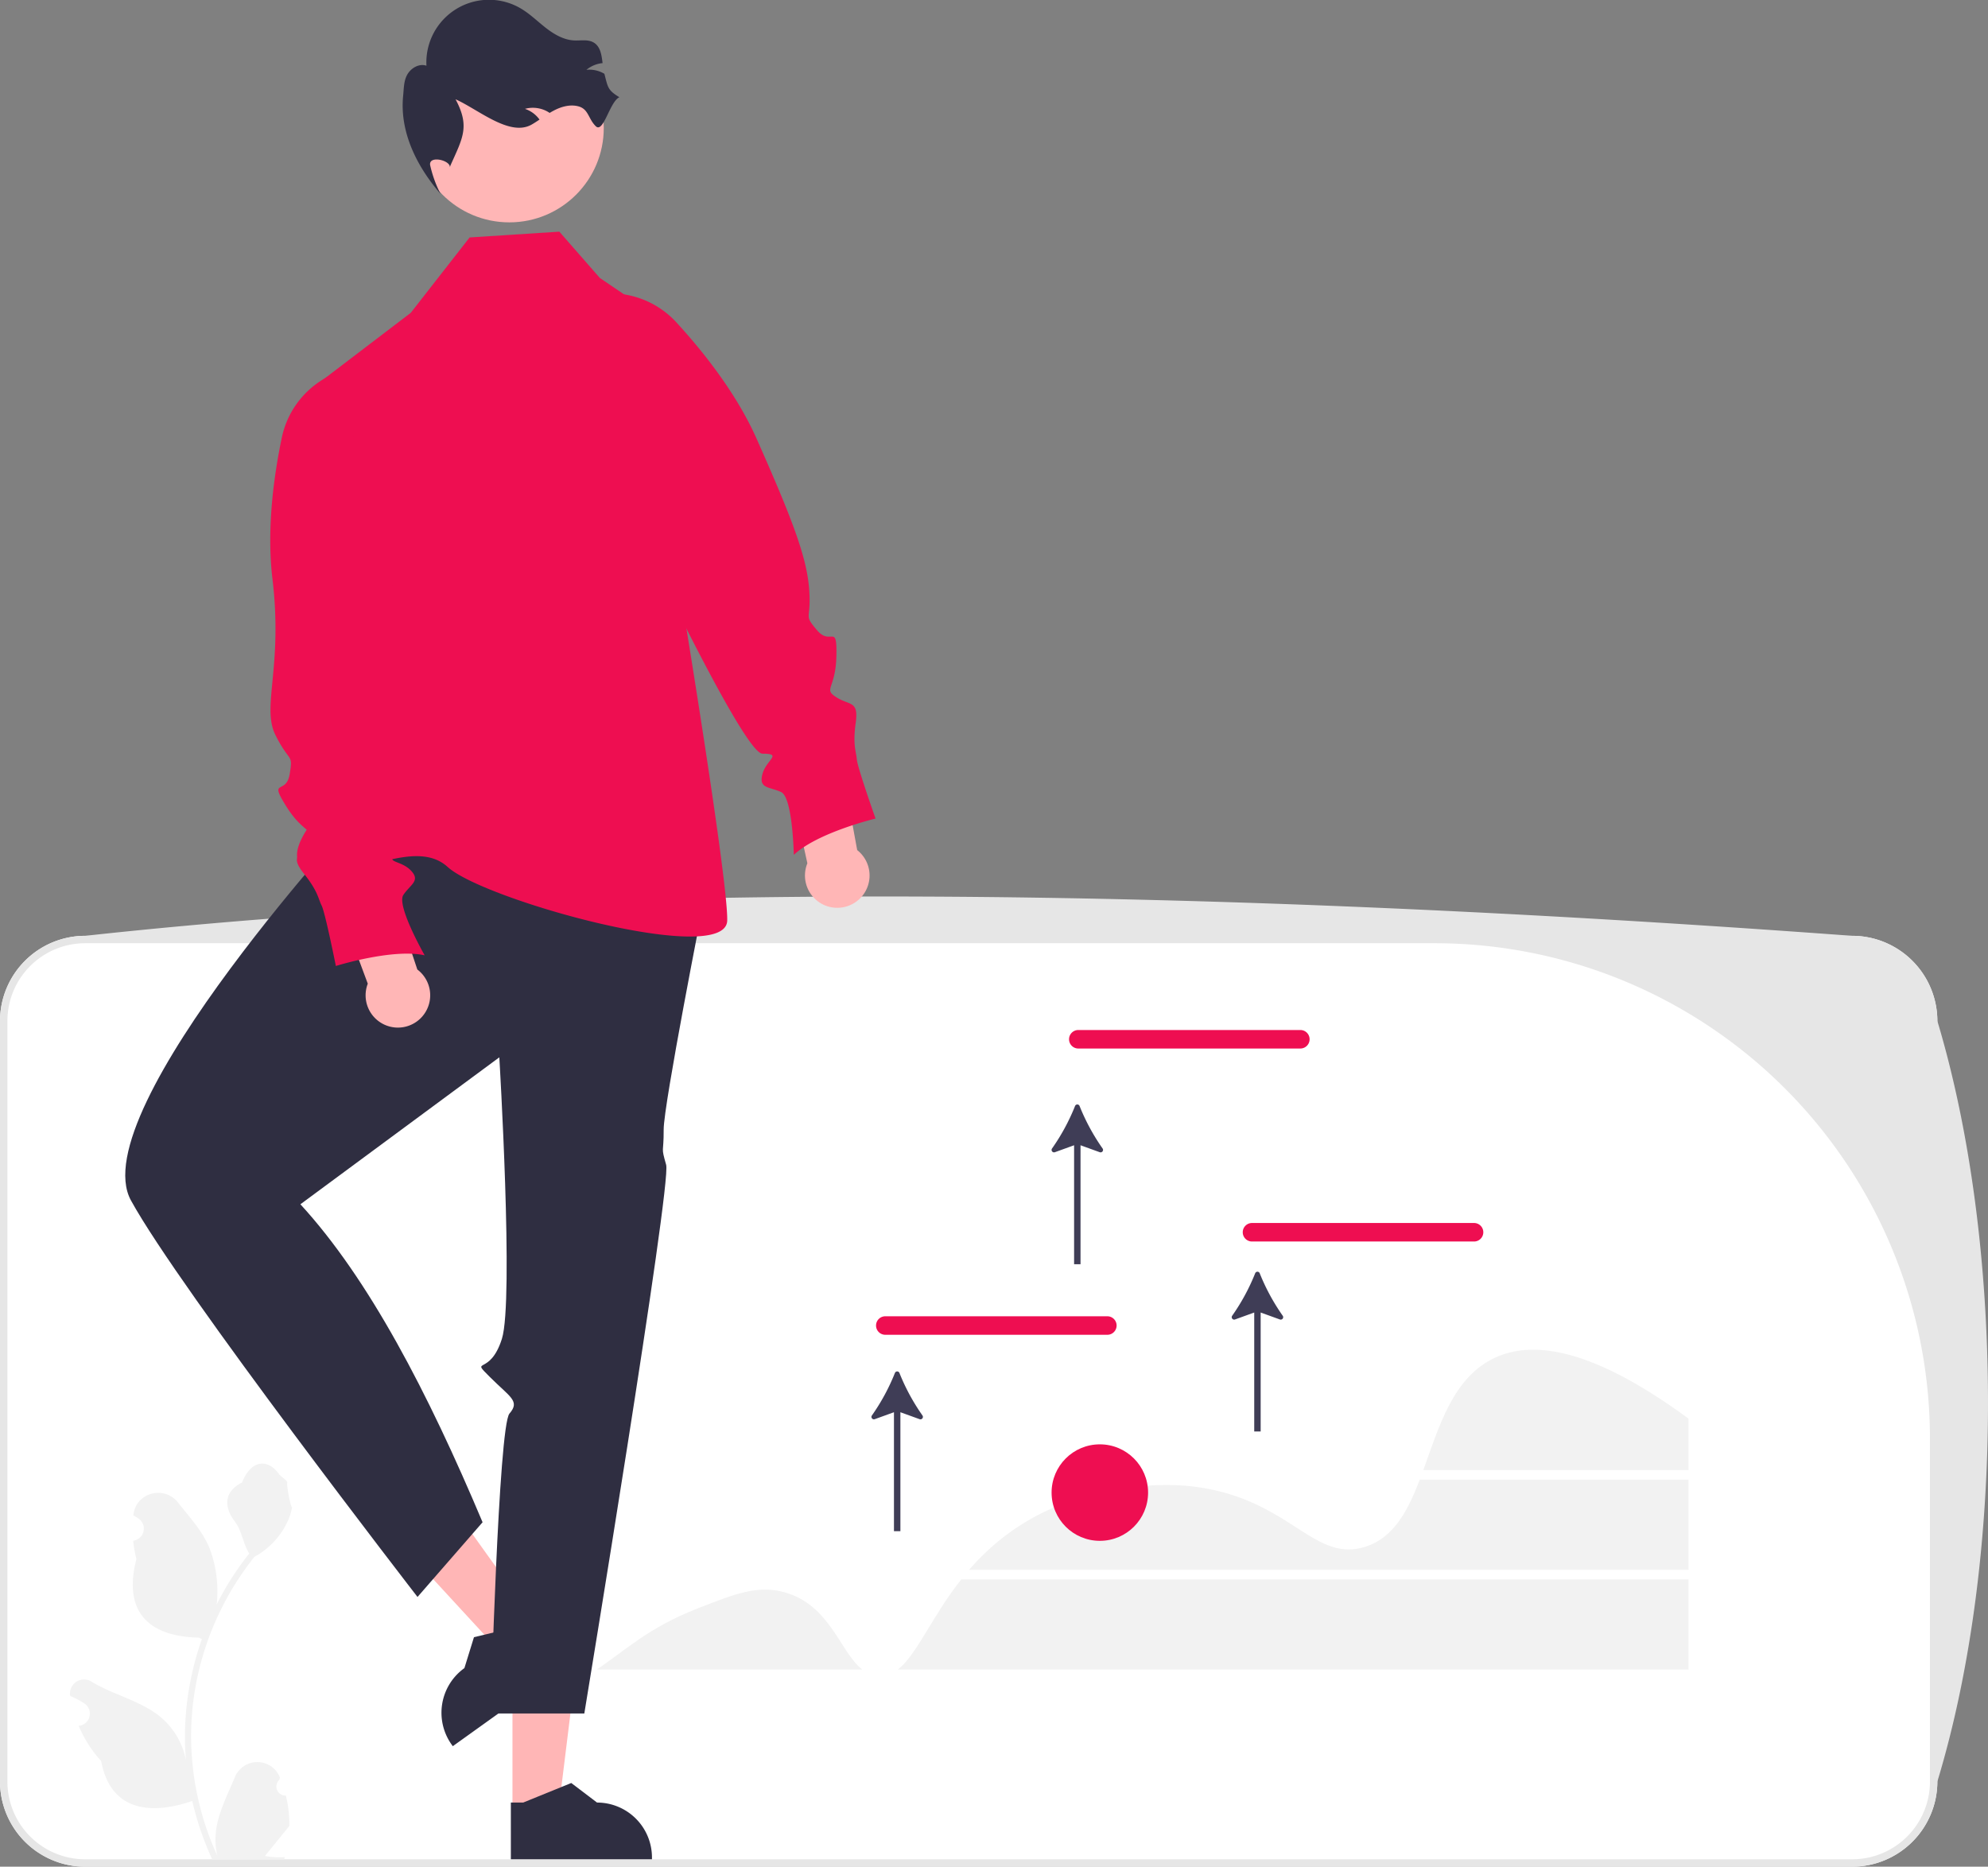<svg xmlns="http://www.w3.org/2000/svg" data-name="Layer 1" width="618.024" height="580.356" viewBox="0 0 618.024 580.356" xmlns:xlink="http://www.w3.org/1999/xlink"><rect x="0" y="0" width="618.024" height="580.356" fill="#808080" stroke="none"/><path d="M866.783,740.178H317.474a26.516,26.516,0,0,1-26.487-26.487V477.253a26.517,26.517,0,0,1,26.487-26.487H866.783a26.517,26.517,0,0,1,26.487,26.487V713.691A26.516,26.516,0,0,1,866.783,740.178Z" transform="translate(-290.988 -159.822)" fill="#fff"/><path d="M866.783,740.178H317.474a26.516,26.516,0,0,1-26.487-26.487V477.253a26.517,26.517,0,0,1,26.487-26.487c163.868-17.877,350.456-14.639,549.309,0a26.517,26.517,0,0,1,26.487,26.487c20.586,68.555,21.39,165.999,0,236.438A26.516,26.516,0,0,1,866.783,740.178ZM317.474,453.07a24.183,24.183,0,0,0-24.183,24.183V713.691a24.183,24.183,0,0,0,24.183,24.183H866.783a24.183,24.183,0,0,0,24.183-24.183V607.099a154.029,154.029,0,0,0-154.029-154.029Z" transform="translate(-290.988 -159.822)" fill="#e6e6e6"/><path d="M695.237,485.805H626.207a2.876,2.876,0,1,1,0-5.753h69.031a2.876,2.876,0,1,1,0,5.753Z" transform="translate(-290.988 -159.822)" fill="#ee0e51"/><path d="M635.237,574.805H566.207a2.876,2.876,0,1,1,0-5.753h69.031a2.876,2.876,0,1,1,0,5.753Z" transform="translate(-290.988 -159.822)" fill="#ee0e51"/><path d="M689.755,568.88a64.352,64.352,0,0,1-7.151-13.204.757.757,0,0,0-1.407 0,64.293,64.293,0,0,1-7.149,13.203.762.762,0,0,0,.878,1.164l5.974-2.161v36.984h2V567.882l5.977,2.162A.762.762,0,0,0,689.755,568.88Z" transform="translate(-290.988 -159.822)" fill="#3f3d56"/><path d="M626.604,503.676a.757.757,0,0,0-1.407 0,64.293,64.293,0,0,1-7.149,13.203.762.762,0,0,0,.878,1.164l5.974-2.161v36.984h2V515.882l5.977,2.162a.762.762,0,0,0,.878-1.164A64.352,64.352,0,0,1,626.604,503.676Z" transform="translate(-290.988 -159.822)" fill="#3f3d56"/><path d="M570.604,586.676a.757.757,0,0,0-1.407 0,64.293,64.293,0,0,1-7.149,13.203.762.762,0,0,0,.878,1.164l5.974-2.161v36.984h2V598.882l5.977,2.162a.762.762,0,0,0,.878-1.164A64.352,64.352,0,0,1,570.604,586.676Z" transform="translate(-290.988 -159.822)" fill="#3f3d56"/><path d="M815.9,616.866v-16c-31.923-23.482-49.621-23.729-60-19-13.175,6.003-17.483,21.352-22.435,35Z" transform="translate(-290.988 -159.822)" fill="#f2f2f2"/><path d="M559.031,678.866c-6.919-5.406-9.918-20.023-24.131-24-8.289-2.319-15.28.415-27,5-15.445,6.042-22.251,12.895-31.392,19Z" transform="translate(-290.988 -159.822)" fill="#f2f2f2"/><path d="M589.81,650.866c-9.261,11.733-13.784,23.419-19.685,28H815.9v-28Z" transform="translate(-290.988 -159.822)" fill="#f2f2f2"/><path d="M732.352,619.866c-3.782,9.889-8.305,18.392-17.452,21-16.102,4.591-23.324-15.698-54-19-3.128-.337-30.279-2.883-54,13a72.848,72.848,0,0,0-14.621,13H815.9v-28Z" transform="translate(-290.988 -159.822)" fill="#f2f2f2"/><circle cx="341.913" cy="464.044" r="15" fill="#ee0e51"/><polygon points="159.316 563.163 173.581 563.162 180.366 508.14 159.313 508.142 159.316 563.163" fill="#ffb6b6"/><path d="M449.802,737.866l43.866-.002v-.555a17.075,17.075,0,0,0-17.074-17.074h-.001l-8.013-6.079-14.95,6.08-3.829 0Z" transform="translate(-290.988 -159.822)" fill="#2f2e41"/><polygon points="167.342 505.533 155.746 513.84 118.182 473.069 135.296 460.807 167.342 505.533" fill="#ffb6b6"/><path d="M467.406,677.158l-35.657,25.55-.323-.451a17.075,17.075,0,0,1,3.933-23.823l.001-.001,2.972-9.608,15.693-3.766,3.113-2.23Z" transform="translate(-290.988 -159.822)" fill="#2f2e41"/><path d="M404.844,409.986s-88.438,95.16-73.142,123.054S420.783,656.314,420.783,656.314l20.228-23.226c-17.001-40.339-35.293-75.595-56.634-98.86l61.838-45.682s4.55,75.62.807,87.501-10.042,5.583-3.744,11.881,9.476,7.455,6.088,11.376-5.825,93.243-5.825,93.243h29.098s27.154-164.557,25.441-170.58-.73-3.261-.772-10.941,12.376-70.591,12.376-70.591Z" transform="translate(-290.988 -159.822)" fill="#2f2e41"/><path d="M464.874,231.846l-27.894,1.8-18.304,23.443-30.456,23.208,19.324,58.81s-.952,30.055-4.204,33.832-8.651-.723-3.252,7.376a34.285,34.285,0,0,1,5.399,17.14s-30.764,25.601-19.796,32.35,33.122-10.798,44.455-.45S516.765,460.539,517.063,446s-18.798-128.064-18.798-128.064l4.402-54.597L477.471,246.243Z" transform="translate(-290.988 -159.822)" fill="#ee0e51"/><path d="M420.722,461.238l-9.455-28.463L394.254,435.908l11.067,29.737a10.04,10.04,0,1,0,15.401-4.407Z" transform="translate(-290.988 -159.822)" fill="#ffb6b6"/><path d="M395.563,275.716l-.449.187a27.809,27.809,0,0,0-16.522,19.997c-2.412,11.542-4.784,28.237-2.908,43.869,3.313,27.609-3.476,39.757.941,48.592s5.522,5.522,4.417,12.148-6.626,1.104-1.104,9.939,8.835,6.626,6.626,11.044-5.522,4.417-1.104,9.939,4.417,7.73,5.522,9.939,4.417,18.774,4.417,18.774,17.67-5.522,27.609-3.313c0,0-8.835-15.461-6.626-18.774s5.522-4.417,2.209-7.73-8.835-2.209-3.313-5.522,1.006-70.584,1.006-70.584Z" transform="translate(-290.988 -159.822)" fill="#ee0e51"/><path d="M541.983,428.216l-6.454-29.289,16.217-6.021,5.722,31.209a10.04,10.04,0,1,1-15.485,4.101Z" transform="translate(-290.988 -159.822)" fill="#ffb6b6"/><path d="M476.32,251.374l.481-.069a27.809,27.809,0,0,1,24.431,8.715c7.982,8.679,18.569,21.804,24.963,36.192,11.292,25.411,15.616,36.976,16.346,46.827s-1.915,7.57,2.426,12.696,6.257-2.445,6.038,7.972-4.195,10.216-.036,12.879,7.005.967,6.038,7.972.164,8.902.347,11.365,5.82,18.388,5.82,18.388-18.005,4.305-25.411,11.292c0,0-.329-17.804-3.922-19.519s-7.005-.967-5.856-5.509,6.458-6.421.018-6.439-45.132-83.105-45.132-83.105Z" transform="translate(-290.988 -159.822)" fill="#ee0e51"/><circle cx="158.333" cy="39.768" r="29.365" fill="#ffb6b6"/><path d="M483.548,190.048c-3.016,1.375-4.97,11.336-7.341,9.02s-2.212-5.329-5.409-6.184c-2.581-.693-5.359.099-7.713,1.348-.42.22-.828.46-1.225.698-.262-.175-.523-.34-.803-.492a9.33,9.33,0,0,0-6.867-.772,9.155,9.155,0,0,1,4.524,3.334c-.788.528-1.586,1.057-2.402,1.526-6.82,3.936-16.524-4.622-23.703-7.837,4.496,8.438,2.282,11.933-1.622,20.659l-.135.497c.222-2.187-6.546-3.817-6.154-.738a37.073,37.073,0,0,0,3.23,8.975c-7.548-8.727-12.705-19.407-11.617-30.423.237-2.314.166-4.756,1.359-6.765,1.195-1.998,3.686-3.401,5.89-2.639A19.469,19.469,0,0,1,452.87,162.441c2.818,1.654,5.171,3.992,7.754,6.01,2.583,2.017,5.561,3.776,8.836,3.942,2.078.1,4.339-.407,6.124.669,2.068,1.249,2.422,3.863,2.732,6.379a9.32,9.32,0,0,0-5.021,2.09,9.119,9.119,0,0,1,5.49,1.178.568.568,0,0,1,.09.051C479.968,186.917,479.856,187.839,483.548,190.048Z" transform="translate(-290.988 -159.822)" fill="#2f2e41"/><path d="M749.237,545.805H680.207a2.876,2.876,0,1,1,0-5.753h69.031a2.876,2.876,0,1,1,0,5.753Z" transform="translate(-290.988 -159.822)" fill="#ee0e51"/><path d="M379.849,718.06a2.807,2.807,0,0,1-2.035-4.866l.192-.765q-.038-.092-.076-.184a7.539,7.539,0,0,0-13.907.052c-2.275,5.478-5.17,10.966-5.883,16.758a22.304,22.304,0,0,0,.392,7.671,89.42,89.42,0,0,1-8.134-37.139,86.307,86.307,0,0,1,.535-9.628q.443-3.931,1.231-7.807a90.455,90.455,0,0,1,17.938-38.337,24.073,24.073,0,0,0,10.012-10.387,18.363,18.363,0,0,0,1.67-5.018c-.487.064-1.838-7.359-1.47-7.815-.679-1.031-1.895-1.543-2.637-2.549-3.689-5.002-8.773-4.129-11.426,2.669-5.669,2.861-5.724,7.606-2.245,12.169,2.213,2.903,2.517,6.832,4.459,9.94-.2.256-.408.503-.607.759a91.039,91.039,0,0,0-9.502,15.054,37.846,37.846,0,0,0-2.259-17.579c-2.163-5.217-6.216-9.611-9.786-14.122-4.288-5.418-13.08-3.053-13.836,3.814q-.011.1-.021.199.795.449,1.557.952a3.808,3.808,0,0,1-1.535,6.93l-.078.012a37.89,37.89,0,0,0,.999,5.665c-4.58,17.71,5.307,24.16,19.424,24.45.312.16.615.32.927.471a92.924,92.924,0,0,0-5.002,23.539,88.135,88.135,0,0,0,.064,14.231l-.024-.168a23.289,23.289,0,0,0-7.95-13.448c-6.118-5.026-14.762-6.877-21.363-10.916a4.371,4.371,0,0,0-6.694,4.252q.013.088.027.176a25.577,25.577,0,0,1,2.868,1.382q.795.449,1.557.952a3.808,3.808,0,0,1-1.535,6.93l-.078.012c-.056.008-.104.016-.16.024a37.923,37.923,0,0,0,6.975,10.923c2.863,15.46,15.162,16.927,28.318,12.425h.008a92.896,92.896,0,0,0,6.24,18.218h22.293c.08-.248.152-.503.224-.751a25.329,25.329,0,0,1-6.169-.367c1.654-2.03,3.308-4.075,4.962-6.105a1.386,1.386,0,0,0,.104-.12c.839-1.039,1.686-2.069,2.525-3.108l0-.001a37.102,37.102,0,0,0-1.087-9.451Z" transform="translate(-290.988 -159.822)" fill="#f2f2f2"/></svg>